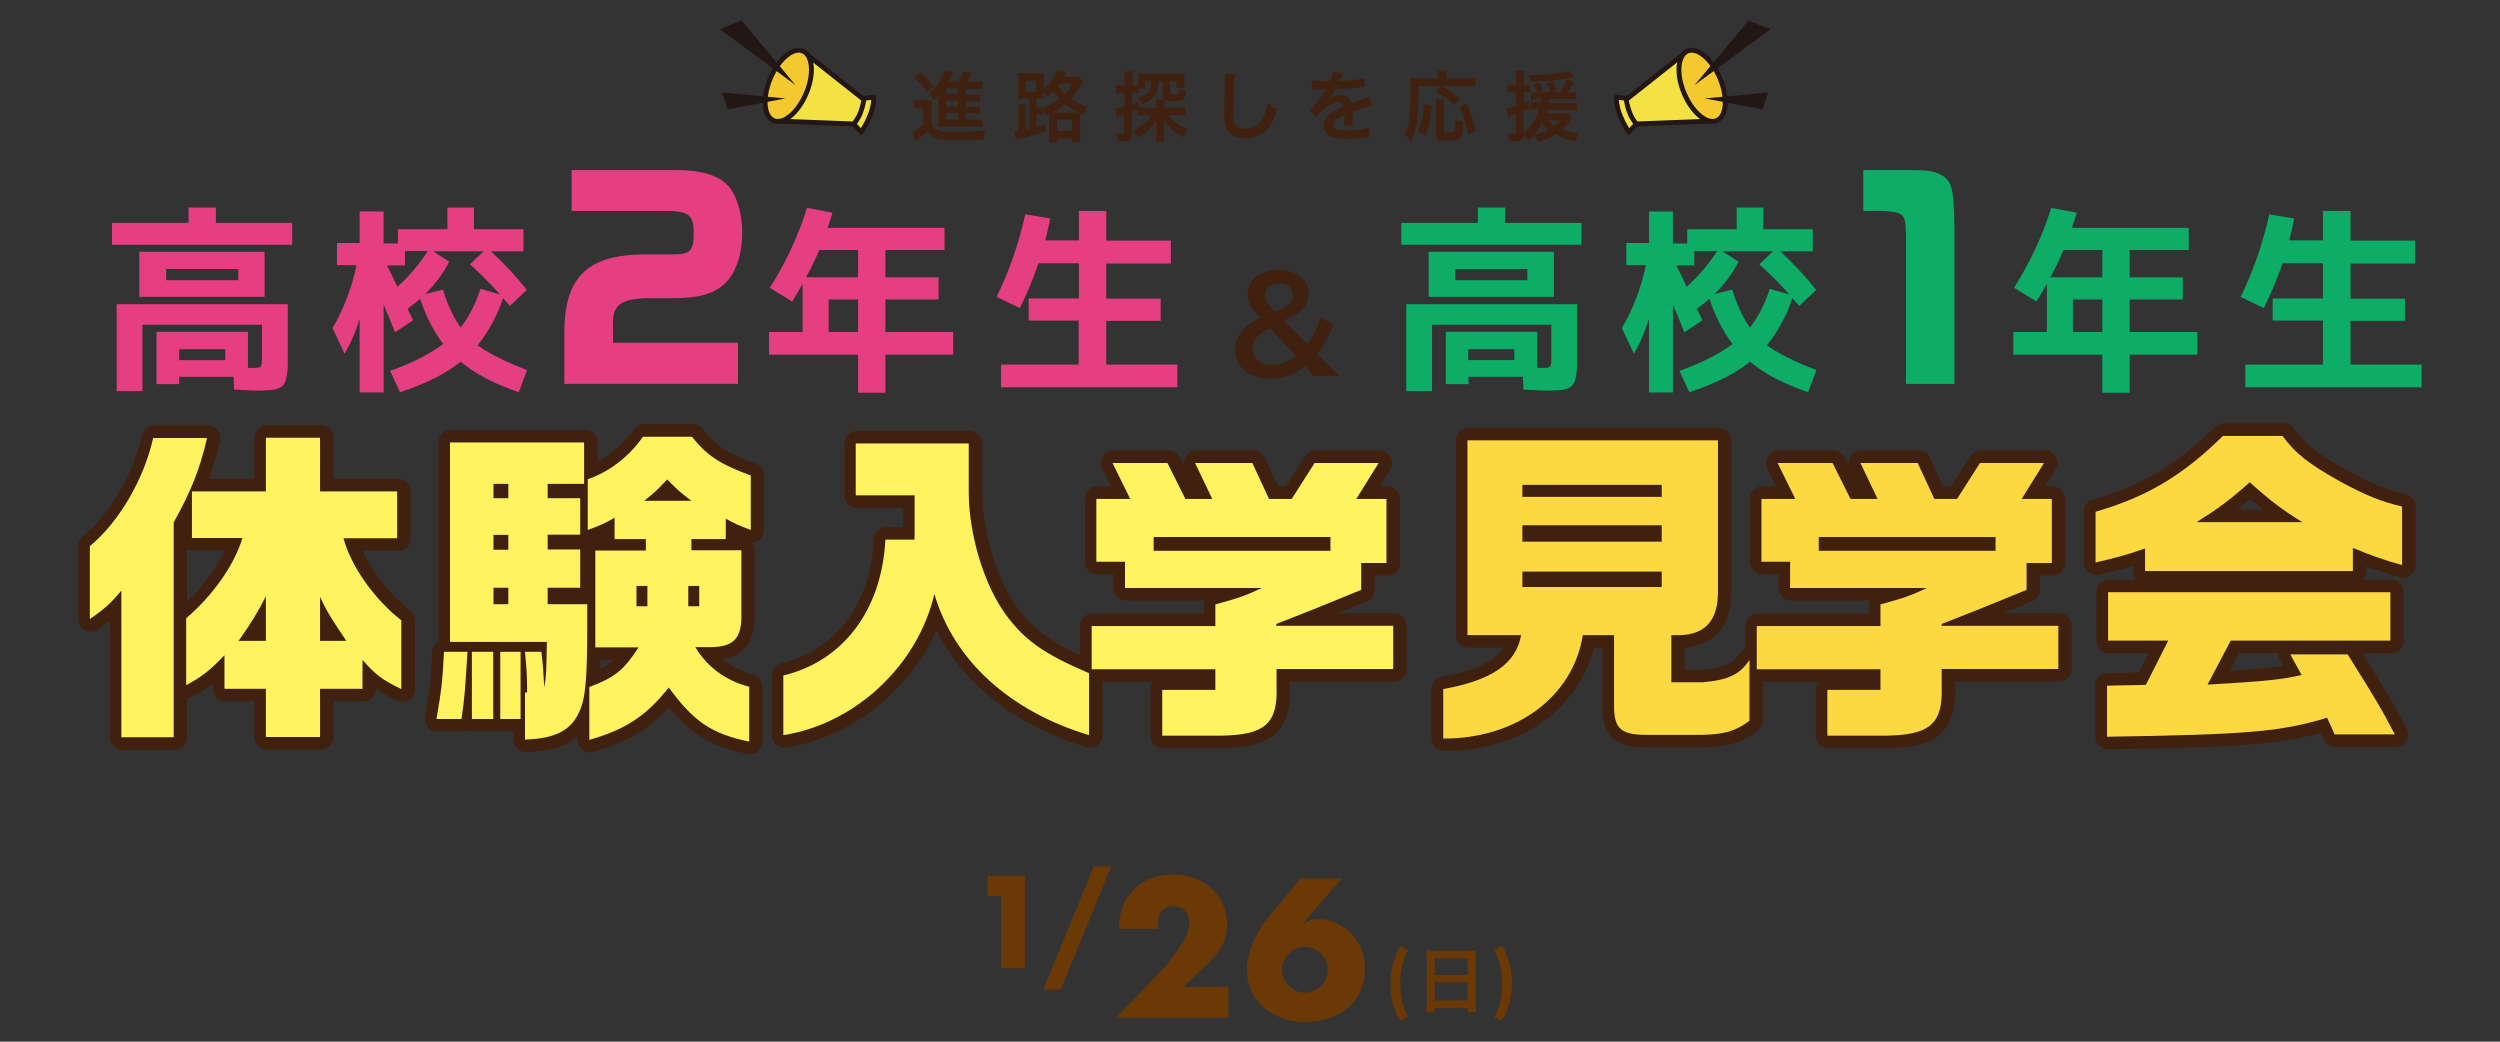 <?xml version="1.0" encoding="utf-8"?>
<!-- Generator: Adobe Illustrator 24.0.1, SVG Export Plug-In . SVG Version: 6.00 Build 0)  -->
<svg version="1.1" id="レイヤー_1" xmlns="http://www.w3.org/2000/svg" xmlns:xlink="http://www.w3.org/1999/xlink" x="0px"
	 y="0px" width="960px" height="400px" viewBox="0 0 960 400" style="enable-background:new 0 0 960 400;" xml:space="preserve">
<rect x="0" y="0" width="960" height="400" fill="#333333" stroke="none"/>
<style type="text/css">
	.st0{fill:#40210F;stroke:#40210F;stroke-width:9.626;stroke-linecap:round;stroke-linejoin:round;stroke-miterlimit:10;}
	.st1{fill:#FDD941;stroke:#40210F;stroke-width:9.626;stroke-linecap:round;stroke-linejoin:round;stroke-miterlimit:10;}
	.st2{fill:#FFF35F;}
	.st3{fill:#FDD941;}
	.st4{fill:#E63F81;}
	.st5{fill:#40210F;}
	.st6{fill:#0DAC67;}
	.st7{fill:#F4E144;stroke:#221714;stroke-width:1.869;stroke-linejoin:round;stroke-miterlimit:10;}
	.st8{fill:#F4E144;stroke:#221714;stroke-width:1.869;stroke-linecap:round;stroke-linejoin:round;stroke-miterlimit:10;}
	.st9{fill:#F4C930;stroke:#221714;stroke-width:1.869;stroke-miterlimit:10;}
	.st10{fill:#221714;}
	.st11{fill:#6A3906;}
</style>
<g>
	<path class="st0" d="M79.8,168.2c-2.7,11.8-6.1,20.4-12.8,32.4v82.5H47v-56.3c-4.2,5-6.8,7.3-12.1,10.9v-28
		c11.2-9.2,20.8-25.7,24.3-41.5H79.8z M74.1,206.7v-18h28.4v-20.6h20.8v20.6h29.6v18h-20.6c2.8,10.6,11.8,23.4,22.2,31.5v26.4
		c-7.2-3.4-10-5.6-14.9-11.2v11.1h-16.3v18.5h-20.8v-18.5H86.6v-12.9c-5.4,5.7-8.7,8.3-14.7,11.5v-25.7
		c10.2-8.7,18.4-20.3,21.6-30.8H74.1z M102.4,246.1V229c-3.3,6.4-5.6,10.2-10.5,17.1H102.4z M133.3,246.1
		c-5.2-7.7-7.2-10.7-10.1-16.9v16.9H133.3z"/>
	<path class="st0" d="M179.8,250.3c-0.9,14.9-1.1,17.8-2.3,25.8h-9.6c1.9-11,2.3-14.2,2.9-25.8H179.8z M224.7,169.8v16h-14v5.5h12.5
		v14h-12.5v5.7h12.5v14.7h-12.5v6.3h15.2v7.2c0,21.6-0.6,28.9-3.1,34.2c-3.2,7.2-9.3,10.2-20.8,10.6v-18.1h0.8c0-5.5,0-7-0.8-15.6
		h6.3c0.6,5.1,0.8,7.8,1.1,13.7c0.8-4.7,0.8-5.6,1-17.5h-37.2v-76.6H224.7z M189.8,250.3v25.8h-8.2v-25.8H189.8z M195.5,191.3v-5.5
		h-5.7v5.5H195.5z M195.5,211.1v-5.7h-5.7v5.7H195.5z M195.5,232v-6.3h-5.7v6.3H195.5z M200.3,250.3v25.8h-7.8v-25.8H200.3z
		 M266,167.7c5.7,7.2,10.7,10.5,22.6,14.9v20.9c-5.1-1.9-5.9-2.3-9.6-4.3v7.8h-13.2v4.3h19.2v24c0.3,9.8-2.9,13.2-12,13.2h-5.7
		c4.6,7.7,11.9,13,20.7,15.2v21.1c-14.6-3.1-21.3-7.7-30.9-20.8c-8.6,10.9-16.7,16.2-30.5,20.1v-20.3c9.7-3.6,13.3-6.5,18.9-15.2
		h-16.6v-37.2h19.4V207h-12v-8.2c-4,2.3-4.9,2.7-10.3,4.7V184c8.3-2.8,16-8.8,21.2-16.3H266z M248.9,232.8V225h-4.2v7.8H248.9z
		 M265.9,192.3c-4.1-3.1-4.9-3.7-9.3-8.2c-4.2,4.5-5,5.1-8.8,8.2H265.9z M268.8,232.8V225h-4.2v7.8H268.8z"/>
	<path class="st0" d="M351.6,207.1v-16.9H329v-19.9h43.4v18.9c0.1,16.5,6,35.6,14.3,46.9c7.2,9.8,14.7,15.1,31.9,22.4v23.8
		c-30.3-9.1-51.9-28.6-59.4-54.2c-6.4,27.5-30.5,49.9-58,54.2v-22.9c23.1-5.6,37.8-25.2,39.2-52.2H351.6z"/>
	<path class="st0" d="M467.1,240.3v-8.2c9.6-2.6,12.3-3.7,17.8-6.3h-52.5v-10.1h-11v-24.1h13l-6.8-13.8h21.1l6.9,13.8h10.3
		l-6.6-13.8h22l6.4,13.8h8.7l8.8-13.8h24.6l-8.6,13.8h11.6v24.6h-9.7v10.3c-17,7-19.3,7.9-32.6,13.1v0.7h44.8v16.6h-44.8v6.7
		c0.5,14.4-4.5,18.7-21.7,18.9h-22.2v-17.6h20.4v-7.9h-47.5v-16.6H467.1z M511.3,211.5v-5.3h-67.9v5.3H511.3z"/>
	<path class="st1" d="M563.9,243.9v-74.8H660v57.7c0.1,11.1-4.5,16.6-14.2,17.1h-3.7V262h12c10.1-0.9,14.4-3.1,18-8.6v23.4
		c-5.5,4-9.5,5.2-18.6,5.4h-19.9c-11,0.1-13.7-2.2-13.5-12.1v-26.2h-12c-3.8,23.8-25.7,39.8-53.6,39.7v-19
		c18.6-3.3,28-9.8,29.9-20.7H563.9z M638.5,190.8v-4.6h-53.5v4.6H638.5z M638.5,208v-6.3h-53.5v6.3H638.5z M638.5,225.4v-5.9h-53.5
		v5.9H638.5z"/>
	<path class="st1" d="M722.5,240.3v-8.2c9.6-2.6,12.3-3.7,17.8-6.3h-52.5v-10.1h-11v-24.1h13l-6.8-13.8h21.1l6.9,13.8h10.3
		l-6.6-13.8h22l6.4,13.8h8.7l8.8-13.8h24.6l-8.6,13.8h11.6v24.6h-9.7v10.3c-17,7-19.3,7.9-32.6,13.1v0.7h44.8v16.6H746v6.7
		c0.5,14.4-4.5,18.7-21.7,18.9h-22.2v-17.6h20.4v-7.9H675v-16.6H722.5z M766.7,211.5v-5.3h-67.9v5.3H766.7z"/>
	<path class="st1" d="M876.8,167.3c5.4,7.2,10,10.7,22.2,17.6c9.6,5.2,15.6,7.7,23.8,9.6V217c-7.7-2.2-11.6-3.6-18.9-6.6v8.9H824
		v-8.7c-7.4,2.6-10.5,3.4-19,5.4v-19.5c19.5-5.6,33.5-13.9,48.9-29.1H876.8z M809.2,263.3l15.1-0.3l8.6-17h-23.1v-18.6h108.4v18.6
		h-61.3l-8.9,16.9c23.1-1.4,27.5-1.8,36.1-3.7l-4.3-7.9h22c10.7,17,13.5,21.8,18.1,30.7h-23.1l-2.9-6.4c-17.6,5.4-31,6.5-84.5,7.3
		V263.3z M884.4,200.5c-7.5-4.6-11.9-7.9-20.2-15.3c-7.8,6.9-12.1,10.1-20.4,15.3H884.4z"/>
</g>
<g>
	<path class="st2" d="M79.5,168.2c-2.7,11.8-6.1,20.4-12.8,32.4v82.5H46.6v-56.3c-4.2,5-6.8,7.3-12.1,10.9v-28
		c11.2-9.2,20.8-25.7,24.3-41.5H79.5z M73.7,206.7v-18h28.4v-20.6h20.8v20.6h29.6v18h-20.6c2.8,10.6,11.8,23.4,22.2,31.5v26.4
		c-7.2-3.4-10-5.6-14.9-11.2v11.1h-16.3v18.5h-20.8v-18.5H86.2v-12.9c-5.4,5.7-8.7,8.3-14.7,11.5v-25.7
		c10.2-8.7,18.4-20.3,21.6-30.8H73.7z M102.1,246.1V229c-3.3,6.4-5.6,10.2-10.5,17.1H102.1z M133,246.1c-5.2-7.7-7.2-10.7-10.1-16.9
		v16.9H133z"/>
	<path class="st2" d="M179.5,250.3c-0.9,14.9-1.1,17.8-2.3,25.8h-9.6c1.9-11,2.3-14.2,2.9-25.8H179.5z M224.3,169.8v16h-14v5.5h12.5
		v14h-12.5v5.7h12.5v14.7h-12.5v6.3h15.2v7.2c0,21.6-0.6,28.9-3.1,34.2c-3.2,7.2-9.3,10.2-20.8,10.6v-18.1h0.8c0-5.5,0-7-0.8-15.6
		h6.3c0.6,5.1,0.8,7.8,1.1,13.7c0.8-4.7,0.8-5.6,1-17.5h-37.2v-76.6H224.3z M189.4,250.3v25.8h-8.2v-25.8H189.4z M195.2,191.3v-5.5
		h-5.7v5.5H195.2z M195.2,211.1v-5.7h-5.7v5.7H195.2z M195.2,232v-6.3h-5.7v6.3H195.2z M199.9,250.3v25.8h-7.8v-25.8H199.9z
		 M265.7,167.7c5.7,7.2,10.7,10.5,22.6,14.9v20.9c-5.1-1.9-5.9-2.3-9.6-4.3v7.8h-13.2v4.3h19.2v24c0.3,9.8-2.9,13.2-12,13.2h-5.7
		c4.6,7.7,11.9,13,20.7,15.2v21.1c-14.6-3.1-21.3-7.7-30.9-20.8c-8.6,10.9-16.7,16.2-30.5,20.1v-20.3c9.7-3.6,13.3-6.5,18.9-15.2
		h-16.6v-37.2h19.4V207h-12v-8.2c-4,2.3-4.9,2.7-10.3,4.7V184c8.3-2.8,16-8.8,21.2-16.3H265.7z M248.6,232.8V225h-4.2v7.8H248.6z
		 M265.5,192.3c-4.1-3.1-4.9-3.7-9.3-8.2c-4.2,4.5-5,5.1-8.8,8.2H265.5z M268.5,232.8V225h-4.2v7.8H268.5z"/>
	<path class="st2" d="M351.2,207.1v-16.9h-22.6v-19.9h43.4v18.9c0.1,16.5,6,35.6,14.3,46.9c7.2,9.8,14.7,15.1,31.9,22.4v23.8
		c-30.3-9.1-51.9-28.6-59.4-54.2c-6.4,27.5-30.5,49.9-58,54.2v-22.9c23.1-5.6,37.8-25.2,39.2-52.2H351.2z"/>
	<path class="st2" d="M466.7,240.3v-8.2c9.6-2.6,12.3-3.7,17.8-6.3H432v-10.1h-11v-24.1h13l-6.8-13.8h21.1l6.9,13.8h10.3l-6.6-13.8
		h22l6.4,13.8h8.7l8.8-13.8h24.6l-8.6,13.8h11.6v24.6h-9.7v10.3c-17,7-19.3,7.9-32.6,13.1v0.7H535v16.6h-44.8v6.7
		c0.5,14.4-4.5,18.7-21.7,18.9h-22.2v-17.6h20.4v-7.9h-47.5v-16.6H466.7z M510.9,211.5v-5.3h-67.9v5.3H510.9z"/>
	<path class="st3" d="M563.5,243.9v-74.8h96.2v57.7c0.1,11.1-4.5,16.6-14.2,17.1h-3.7V262h12c10.1-0.9,14.4-3.1,18-8.6v23.4
		c-5.5,4-9.5,5.2-18.6,5.4h-19.9c-11,0.1-13.7-2.2-13.5-12.1v-26.2h-12c-3.8,23.8-25.7,39.8-53.6,39.7v-19
		c18.6-3.3,28-9.8,29.9-20.7H563.5z M638.1,190.8v-4.6h-53.5v4.6H638.1z M638.1,208v-6.3h-53.5v6.3H638.1z M638.1,225.4v-5.9h-53.5
		v5.9H638.1z"/>
	<path class="st3" d="M722.1,240.3v-8.2c9.6-2.6,12.3-3.7,17.8-6.3h-52.5v-10.1h-11v-24.1h13l-6.8-13.8h21.1l6.9,13.8H721l-6.6-13.8
		h22l6.4,13.8h8.7l8.8-13.8h24.6l-8.6,13.8h11.6v24.6h-9.7v10.3c-17,7-19.3,7.9-32.6,13.1v0.7h44.8v16.6h-44.8v6.7
		c0.5,14.4-4.5,18.7-21.7,18.9h-22.2v-17.6h20.4v-7.9h-47.5v-16.6H722.1z M766.3,211.5v-5.3h-67.9v5.3H766.3z"/>
	<path class="st3" d="M876.4,167.3c5.4,7.2,10,10.7,22.2,17.6c9.6,5.2,15.6,7.7,23.8,9.6V217c-7.7-2.2-11.6-3.6-18.9-6.6v8.9h-79.8
		v-8.7c-7.4,2.6-10.5,3.4-19,5.4v-19.5c19.5-5.6,33.5-13.9,48.9-29.1H876.4z M808.9,263.3l15.1-0.3l8.6-17h-23.1v-18.6h108.4v18.6
		h-61.3l-8.9,16.9c23.1-1.4,27.5-1.8,36.1-3.7l-4.3-7.9h22c10.7,17,13.5,21.8,18.1,30.7h-23.1l-2.9-6.4c-17.6,5.4-31,6.5-84.5,7.3
		V263.3z M884.1,200.5c-7.5-4.6-11.9-7.9-20.2-15.3c-7.8,6.9-12.1,10.1-20.4,15.3H884.1z"/>
</g>
<g>
	<path class="st4" d="M82.8,85.6h29.4V94H43v-8.4h29.4v-5.9h10.5V85.6z M44.8,116.8h65.7v20.6c0,2.5,0,4.1-0.1,4.9
		c-0.1,1-0.3,2.2-0.6,3.4c-0.3,1-0.7,1.8-1.1,2.3c-0.4,0.5-1.1,0.9-2,1.2c-1,0.4-2,0.6-2.9,0.6c-1.4,0.1-2.9,0.2-4.4,0.2
		c-1.3,0-4.4-0.1-9.5-0.4l-0.2-4.9H68.8v2.8h-8.7v-20.1h35.1v13.8c0.6,0.1,1.3,0.1,2.1,0.1c1.6,0,2.5-0.2,2.8-0.5
		c0.3-0.3,0.5-1.3,0.5-2.9v-13.2H54.7v25.5h-9.9L44.8,116.8L44.8,116.8z M63.8,114H53.5V96.7h48.1V114C101.7,114,63.8,114,63.8,114z
		 M63.8,107.6h27.7v-4.3H63.8V107.6z M68.8,138.3h17.7v-4.2H68.8V138.3z"/>
	<path class="st4" d="M202.4,142.1l-3.2,8.5c-9.4-3.2-16.8-7.1-22.3-11.7c-5.7,4.6-13.5,8.5-23.3,11.7l-3.8-8.2
		c6.8-2.4,12.5-5.1,17.2-8.1c1-0.6,2.1-1.4,3.2-2.2c-3.6-4.7-6.6-10.5-8.9-17.4c-0.9,0.9-2.5,2.2-4.8,3.9c0.3,0.5,0.6,1.3,1.1,2.2
		c0.5,1,0.8,1.7,1,2.2l-6.9,4.6c-1.3-3.2-2.7-6.8-4.4-10.7v33.8h-9.2v-28.3c-1.6,5.3-3.6,9.8-5.8,13.4l-4.6-9.8
		c4.4-7.6,7.5-15.7,9.2-24.2h-7.5v-8.5h8.7V81.2h9.2v12.3h5.5V88h19v-8.3h10.2V88h19v8.5h-12.5c5.2,4.8,9.8,9.7,13.8,14.8l-6.5,6.2
		c-0.3-0.4-0.7-0.9-1.3-1.5c-0.6-0.7-1.1-1.2-1.3-1.5c-2.4,7-5.7,13-9.8,18.1c0.4,0.3,1.3,0.9,2.8,1.9
		C190.4,137,195.8,139.6,202.4,142.1z M164.3,96.4h-8.8v5.5h-6.9c0.5,0.9,1.8,3.6,4,8.2C157,106.2,160.9,101.6,164.3,96.4z
		 M177,125.6l0.7-0.9c2.7-3.7,5-8.3,6.8-13.8l7.5,2.2c-3.4-3.9-7.3-7.8-11.5-11.6l5.2-5h-19.4l6.2,4c-2.3,4.5-5.4,8.6-9.2,12.4
		l6.8-1.7c1.7,5.7,3.9,10.4,6.4,14c0,0.1,0.1,0.1,0.1,0.2c0,0.1,0.1,0.1,0.1,0.2C176.9,125.5,177,125.6,177,125.6z"/>
	<path class="st4" d="M219.5,65.3h39.8c10.3,0,17.1,2.1,20.7,6.5c3.1,3.7,5,10.5,5,17.6c0,8.5-2.5,15.7-6.9,19.7
		c-4.1,3.8-10,5.4-19.7,5.4h-10.7c-9.8,0.5-12.6,2.9-12.3,10.6v6.5h48v15.8h-66.7v-18.3c-0.3-22.5,8.5-31.4,31.2-31.4h10.2
		c7,0,8.3-1.3,8.3-8.3c0-6.9-1.9-8.4-11.1-8.4h-35.8V65.3z"/>
	<path class="st4" d="M309.9,79.8l9.8,1.9c-0.7,2.3-1.4,4.3-1.9,5.8h44.9V96h-22.7v10.5h20.4v8.5h-20.4v12.5h26v8.7h-26v14.6h-10.5
		v-14.6h-34.2v-8.7h12.9V109c-0.8,1.5-2.2,3.8-4,6.8l-8.6-5.3C301.8,100.8,306.5,90.6,309.9,79.8z M314.6,96
		c-1.4,3.4-3.1,6.9-5.1,10.5h20V96H314.6z M329.5,115h-11.3v12.5h11.3V115z"/>
	<path class="st4" d="M414.3,81h10.5v11.4h24.8v8.8h-24.8v13.5h20.9v8.5h-20.9V140h27.3v8.7h-67.7V140h29.8v-16.9H395v-8.5h19.3
		v-13.5h-15.5c-2.1,6-4.4,11.7-7.2,17.2l-8.9-4.3c4.8-9.8,8.5-20.4,11-31.7l9.6,1.6c-0.4,1.9-1,4.7-1.9,8.4h12.9V81z"/>
	<path class="st5" d="M504.6,144.6c-1-1.4-1.9-2.4-2.6-3.2l-0.8-0.9c-2.6,2-3.9,2.8-6,3.6c-2.3,0.9-4.7,1.3-7.4,1.3
		c-4.5,0-8.1-1.2-10.4-3.5c-1.9-1.9-3-4.7-3-7.8c0-3.1,1-5.6,3.3-7.9c1.6-1.7,3-2.6,6.3-4.2l-1.5-1.6c-2.4-2.6-3.4-4.8-3.4-7.4
		c0-5.7,4.6-9.3,11.8-9.3c7,0,11.6,3.5,11.6,8.9c0,3.2-1.3,5.7-4.1,7.6c-1.1,0.8-2.3,1.4-5.4,2.9l9,9c2.6-3.4,3.7-5.7,4.9-10.1
		l5.2,2.5c-2.4,5.9-3.6,8-6.4,11.3l3.7,3.7c1.6,1.6,2.8,2.8,5.1,4.9H504.6z M487.7,126.1c-2.5,1.3-3.5,1.9-4.6,2.9
		c-1.4,1.3-2.1,2.9-2.1,4.7c0,3.9,2.9,6.4,7.4,6.4c3.5,0,6.3-1.1,9.2-3.5L487.7,126.1z M489.6,119.6c3.3-1.4,3.9-1.7,4.7-2.3
		c1.5-1.1,2.2-2.3,2.2-4c0-2.7-2.1-4.4-5.3-4.4c-3.3,0-5.4,1.7-5.4,4.5c0,1.7,0.5,2.8,2.1,4.4L489.6,119.6z"/>
	<path class="st6" d="M577.9,85.6h29.4V94h-69.2v-8.4h29.4v-5.9h10.5V85.6z M539.9,116.8h65.7v20.6c0,2.5,0,4.1-0.1,4.9
		c-0.1,1-0.3,2.2-0.6,3.4c-0.3,1-0.7,1.8-1.1,2.3c-0.4,0.5-1.1,0.9-2,1.2c-1,0.4-2,0.6-2.9,0.6c-1.4,0.1-2.9,0.2-4.4,0.2
		c-1.3,0-4.4-0.1-9.5-0.4l-0.2-4.9h-20.9v2.8h-8.7v-20.1h35.1v13.8c0.6,0.1,1.3,0.1,2.1,0.1c1.6,0,2.5-0.2,2.8-0.5
		c0.3-0.3,0.5-1.3,0.5-2.9v-13.2h-45.8v25.5h-9.9V116.8z M558.8,114h-10.2V96.7h48.1V114C596.8,114,558.8,114,558.8,114z
		 M558.8,107.6h27.7v-4.3h-27.7V107.6z M563.8,138.3h17.7v-4.2h-17.7V138.3z"/>
	<path class="st6" d="M697.5,142.1l-3.2,8.5c-9.4-3.2-16.8-7.1-22.3-11.7c-5.7,4.6-13.5,8.5-23.3,11.7l-3.8-8.2
		c6.8-2.4,12.5-5.1,17.2-8.1c1-0.6,2.1-1.4,3.2-2.2c-3.6-4.7-6.6-10.5-8.9-17.4c-0.9,0.9-2.5,2.2-4.8,3.9c0.3,0.5,0.6,1.3,1.1,2.2
		c0.5,1,0.8,1.7,1,2.2l-6.9,4.6c-1.3-3.2-2.7-6.8-4.4-10.7v33.8h-9.2v-28.3c-1.6,5.3-3.6,9.8-5.8,13.4l-4.6-9.8
		c4.4-7.6,7.5-15.7,9.2-24.2h-7.5v-8.5h8.7V81.2h9.2v12.3h5.5V88h19v-8.3h10.2V88h19v8.5h-12.5c5.2,4.8,9.8,9.7,13.8,14.8l-6.5,6.2
		c-0.3-0.4-0.7-0.9-1.3-1.5c-0.6-0.7-1.1-1.2-1.3-1.5c-2.4,7-5.7,13-9.8,18.1c0.4,0.3,1.3,0.9,2.8,1.9
		C685.5,137,690.8,139.6,697.5,142.1z M659.4,96.4h-8.8v5.5h-6.9c0.5,0.9,1.8,3.6,4,8.2C652.1,106.2,656,101.6,659.4,96.4z
		 M672.1,125.6l0.7-0.9c2.7-3.7,5-8.3,6.8-13.8l7.5,2.2c-3.4-3.9-7.3-7.8-11.5-11.6l5.2-5h-19.4l6.2,4c-2.3,4.5-5.4,8.6-9.2,12.4
		l6.8-1.7c1.7,5.7,3.9,10.4,6.4,14c0,0.1,0.1,0.1,0.1,0.2c0,0.1,0.1,0.1,0.1,0.2C672,125.5,672.1,125.6,672.1,125.6z"/>
	<path class="st6" d="M730.4,65.3c8.6,0,10.6,0.2,13,1c6,2.3,6.8,4.7,7.1,20v61.1h-18.6V90.7c-0.1-8.8-0.6-9.3-9.7-9.7h-6.7V65.3
		H730.4z"/>
	<path class="st6" d="M787.7,79.8l9.8,1.9c-0.7,2.3-1.4,4.3-1.9,5.8h44.9V96h-22.7v10.5h20.4v8.5h-20.4v12.5h26v8.7h-26v14.6h-10.5
		v-14.6h-34.2v-8.7H786V109c-0.8,1.5-2.2,3.8-4,6.8l-8.6-5.3C779.5,100.8,784.3,90.6,787.7,79.8z M792.4,96
		c-1.4,3.4-3.1,6.9-5.1,10.5h20V96H792.4z M807.3,115H796v12.5h11.3V115z"/>
	<path class="st6" d="M892.1,81h10.5v11.4h24.8v8.8h-24.8v13.5h20.9v8.5h-20.9V140h27.3v8.7h-67.7V140h29.8v-16.9h-19.3v-8.5h19.3
		v-13.5h-15.5c-2.1,6-4.4,11.7-7.2,17.2l-8.9-4.3c4.8-9.8,8.5-20.4,11-31.7l9.6,1.6c-0.4,1.9-1,4.7-1.9,8.4h12.9V81z"/>
</g>
<g>
	<g>
		<g>
			<path class="st5" d="M350.9,38.4c0.8,0.1,1.2,0.1,2.4,0.1h2.2c0.9,0,1.5,0,2.2-0.1c-0.1,0.9-0.1,1.6-0.1,3.2v6.1
				c0.6,1.2,1.1,1.7,2.1,2.1c1.3,0.6,3.1,0.9,6.5,0.9c5.5,0,9.2-0.2,12.2-0.6c-0.5,1.5-0.6,2-0.9,3.5c-2.6,0.1-6.4,0.2-9.9,0.2
				c-4.4,0-6.4-0.2-7.9-0.6c-1.5-0.5-2.6-1.3-3.6-2.7c-1.3,1.2-1.9,1.7-3.4,2.9c-0.3,0.2-0.7,0.5-1,0.8l-1.4-3.4
				c1.1-0.5,2.4-1.4,4.2-2.9v-6.3h-1.6c-0.8,0-1.3,0-2,0.1V38.4z M353.4,27.7c2.1,1.8,3.7,3.5,5.1,5.3l-2.4,2.4
				c-1.8-2.4-2.8-3.5-5-5.5L353.4,27.7z M370.8,45.9h3.5c1.4,0,2.2,0,3-0.1v3c-0.8-0.1-1.7-0.1-2.9-0.1h-11.5c-1.3,0-1.9,0-2.7,0.1
				c0.1-0.9,0.1-1.5,0.1-3v-7.5c0-0.6,0-1,0.1-1.7c-0.6,0.9-1,1.4-1.8,2.1c-0.7-1.3-1.1-1.8-1.9-2.6c2.9-2.7,4.3-4.6,5.6-7.6
				c0.2-0.5,0.4-0.9,0.4-1.3l3.4,0.6c-0.5,0.9-0.5,0.9-0.9,1.9c0,0.1-0.3,0.6-0.9,1.6h3.7c0.9-1.5,1.4-2.5,1.9-3.9l3.2,0.6
				c-0.2,0.4-0.3,0.5-0.7,1.3c-0.4,0.7-0.7,1.3-1.2,2.1h3.1c1.3,0,2.1,0,2.9-0.1v3c-0.7-0.1-1.4-0.1-2.5-0.1h-3.8v2.2h2.4
				c1.7,0,2.2,0,3-0.1v2.7c-0.8-0.1-1.4-0.1-3-0.1h-2.4v2.2h2.4c1.7,0,2.2,0,3-0.1v2.7c-0.8-0.1-1.4-0.1-3-0.1h-2.4V45.9z
				 M367.8,33.9h-4.5v2.2h4.5V33.9z M367.8,38.7h-4.5v2.2h4.5V38.7z M363.4,43.4v2.5h4.5v-2.5H363.4z"/>
			<path class="st5" d="M395.1,37.9h-1.6c-1.1,0-1.8,0-2.6,0.1c0.1-0.9,0.1-1.7,0.1-2.9V31c0-1.2,0-2.1-0.1-3
				c0.9,0.1,1.7,0.1,2.9,0.1h4.2c1.3,0,2.1,0,2.9-0.1c-0.1,0.9-0.1,1.6-0.1,3v3.1c2.6-2.1,4.7-5,5.2-7.2l3.3,0.7l-1,1.9h3.4
				c1.3,0,1.9,0,2.6-0.1l1.6,1.9c-2.4,3.9-3.1,5-4.6,6.6c2,1.4,3.3,2,6.2,3c-0.6,1.1-1,1.9-1.3,3.2l-1.3-0.6
				c-0.1,0.5-0.1,0.9-0.1,1.7v6.2c0,1.4,0,2.3,0.1,3.2h-3.2v-1.4h-5.8v1.4h-3.2c0.1-0.8,0.1-1.6,0.1-2.9v-6.5c0-0.7,0-0.9,0-1.4
				l-1,0.4c-0.4-1.2-0.6-1.5-1.1-2.3v2.2c-0.6-0.1-1.2-0.1-2.1-0.1H398v4.6c1.2-0.3,1.7-0.5,3.4-1v2.9c-3,1-6,1.8-10,2.7
				c-0.6,0.1-0.9,0.2-1.3,0.4l-0.7-3.3c0.6-0.1,1-0.1,1.7-0.2V43c0-1.5,0-2.2-0.2-3h3.1c-0.1,0.8-0.1,1.3-0.1,2.9v6.8
				c0.4-0.1,0.4-0.1,1.3-0.3V37.9z M394,35.2h3.9V31H394V35.2z M400.7,41.3c2.3-0.9,4.2-1.9,6.1-3.4c-1-1.1-1.5-1.7-2.4-2.9
				c-0.9,0.9-1.3,1.3-2.4,2.1c-0.3-0.6-0.5-0.9-1.3-1.8c0,1.5,0,2.1,0.1,2.7c-0.6-0.1-0.6-0.1-2.4-0.1H398v3.4h0.6
				c1.1,0,1.6,0,2.1-0.1V41.3z M412.6,43.2c0.8,0,1.1,0,1.6,0c-2-1-3.7-2-5.2-3.2c-1.6,1.3-3.1,2.3-4.9,3.2c0.4,0,0.5,0,0.9,0H412.6
				z M405.9,50.3h5.8V46h-5.8V50.3z M406.8,32.2c-0.2,0.3-0.3,0.4-0.5,0.7c0.8,1.3,1.5,2.1,2.6,3.2c1.3-1.3,1.9-2,2.9-3.9
				C411.9,32.2,406.8,32.2,406.8,32.2z"/>
			<path class="st5" d="M436.8,42.1c-1.1,0.4-1.1,0.4-2.1,0.8v8.5c0,1.5-0.4,2.2-1.4,2.5c-0.6,0.2-1.6,0.4-2.6,0.4
				c-0.4,0-0.7,0-1.5-0.1c-0.1-1.3-0.3-1.9-0.7-3.1c0.9,0.1,1.5,0.2,2.2,0.2c0.8,0,0.9-0.2,0.9-0.9v-6.4c-0.9,0.3-0.9,0.3-1.6,0.6
				c-0.4,0.1-0.8,0.3-1.2,0.5l-0.6-3.3c0.9-0.1,1.5-0.3,3.5-0.9v-5.3h-1.1c-0.8,0-1.4,0-2.1,0.1v-3.1c0.7,0.1,1.3,0.2,2.2,0.2h1.1
				v-2.4c0-1.4,0-2.1-0.2-3h3.5c-0.1,0.9-0.2,1.6-0.2,3v2.4h0.9c0.6,0,0.9,0,1.3-0.1v-2.4c0-0.8,0-1.4-0.1-2
				c0.7,0.1,1.5,0.1,2.8,0.1H452c1.4,0,2.1,0,2.9-0.1c-0.1,0.6-0.1,1-0.1,2v1.5c0,0.9,0,1.4,0.1,2h-3.1v-2.6h-2.5v4.4
				c0,0.5,0.2,0.6,1.5,0.6c1.9,0,2-0.1,2.1-2c1,0.4,1.4,0.5,2.5,0.6c-0.3,3.6-0.9,4.1-5,4.1c-1.8,0-2.5-0.1-3.2-0.4
				c-0.1,0.4-0.1,0.9-0.1,1.6v1.2h5.1c1.2,0,2.1-0.1,3-0.2v3.2c-1-0.1-1.9-0.1-2.9-0.1h-3.6c0.8,1.1,2,2.3,3.3,3.2
				c1.2,0.9,2.4,1.6,4,2.3c-0.6,0.9-0.9,1.6-1.6,3.1c-3.1-1.7-5.3-3.6-7.4-6.6c0,0.4,0,0.7,0,0.9c0,0.7,0,0.9,0,1.6V52
				c0,1,0.1,1.6,0.2,2.4h-3.4c0.1-0.9,0.2-1.6,0.2-2.5v-3.3c0-0.6,0-1.8,0.1-2.3c-1.8,2.8-3.9,4.7-7.1,6.6c-0.7-1.3-1.1-1.8-1.9-2.7
				c3-1.4,5.6-3.5,7.2-5.9h-2.5c-1.3,0-2.1,0-3,0.1V42.1z M437.4,41.3c0.7,0.1,1.5,0.1,2.6,0.1h4v-0.8c0-1-0.1-1.6-0.2-2.3h3.1
				c-0.3-0.3-0.4-0.7-0.4-1.4v-5.7h-1.6c-0.1,1.7-0.1,2.1-0.4,3c-0.7,2.6-2.5,4.4-5.7,5.9c-0.6-1-1-1.6-1.9-2.4
				c1.9-0.6,3.3-1.4,4.1-2.6c0.7-1,1-2.1,1.1-3.9h-2.3v2.9h-2.5v1.6c-0.5-0.1-1-0.1-1.6-0.1h-1V40c1-0.4,1.3-0.5,2.5-1L437.4,41.3z"
				/>
			<path class="st5" d="M474.3,28.5c-0.2,0.9-0.2,1.7-0.4,4c-0.1,2.7-0.3,8.7-0.3,10.8c0,2.8,0.2,3.9,0.8,4.7c0.7,1,2.1,1.5,3.9,1.5
				c3.2,0,5.7-1.8,7.1-5c0.6-1.5,1-2.9,1.4-4.9c1.6,1.3,2.1,1.6,3.6,2.3c-1.2,4-2.1,5.9-3.5,7.5c-2.2,2.5-5.1,3.7-8.8,3.7
				c-2,0-3.9-0.5-5.1-1.3c-2-1.4-2.9-3.6-2.9-7.6c0-1.5,0.1-4.5,0.2-11.9c0-0.9,0-1.5,0-1.9c0-0.8,0-1.2-0.1-2L474.3,28.5z"/>
			<path class="st5" d="M503.8,30.8c1.2,0.3,3.1,0.4,6.8,0.4c0.8-1.8,1.1-2.6,1.2-3.6l3.9,0.4c-0.2,0.3-0.2,0.3-1.2,2.6
				c-0.1,0.3-0.2,0.4-0.3,0.5c0.2,0,0.2,0,1.9-0.1c3.4-0.2,6.1-0.5,7.7-1l0.2,3.4c-0.8,0.1-0.8,0.1-2.3,0.2
				c-2.1,0.3-5.9,0.5-8.9,0.6c-0.9,1.7-1.7,2.9-2.7,3.9l0,0.1c0.2-0.1,0.2-0.1,0.6-0.4c1.1-0.8,2.6-1.3,4.1-1.3
				c2.3,0,3.7,1.1,4.2,3.1c2.3-0.8,3.8-1.4,4.5-1.6c1.6-0.6,1.7-0.6,2.2-0.9l1.4,3.4c-0.8,0.1-1.7,0.4-3.3,0.8
				c-0.4,0.1-1.9,0.6-4.4,1.5v0.3c0,0.8,0,0.8,0,1.2c0,0.3,0,0.8,0,1.2c0,0.5,0,0.8,0,1c0,0.6,0,1.1,0.1,1.6l-3.4,0.1
				c0.1-0.5,0.2-2,0.2-3.4c0-0.4,0-0.4,0-0.7c-1.4,0.7-2.2,1.1-2.8,1.5c-1,0.8-1.5,1.6-1.5,2.4c0,1.5,1.4,2.1,5,2.1
				c3.5,0,6.6-0.4,8.6-1.2l0.3,3.8c-0.5,0-0.6,0-1.4,0.1c-2.1,0.3-4.9,0.5-7.5,0.5c-3.1,0-5.1-0.4-6.6-1.2c-1.4-0.8-2.1-2.2-2.1-3.8
				c0-1.2,0.4-2.1,1.3-3.3c1.3-1.6,3-2.8,6.3-4.1c-0.1-1.1-0.7-1.6-1.8-1.6c-1.7,0-3.8,1-6,3c-1.2,1-1.9,1.8-2.6,2.7l-2.7-2.6
				c0.8-0.6,1.6-1.4,2.6-2.6c1.1-1.4,2.9-3.9,3.5-5c0.1-0.2,0.1-0.2,0.2-0.4c-0.1,0-0.5,0-0.5,0c-0.5,0-3.1-0.1-3.7-0.1
				c-0.6,0-0.6,0-0.8,0c-0.1,0-0.3,0-0.5,0L503.8,30.8z"/>
			<path class="st5" d="M544.7,33c0,12.8-0.6,16.5-3,21.1c-0.9-1.2-1.5-1.7-2.6-2.5c1.1-1.9,1.5-3.1,1.9-5.1
				c0.4-2.2,0.6-6.5,0.6-12.4c0-2.1,0-3.1-0.1-4.1c1,0.1,1.8,0.1,3.1,0.1h7.5v-1.3c0-0.6,0-1.1-0.1-1.7h3.6
				c-0.1,0.5-0.1,0.9-0.1,1.7v1.3h7.6c1.6,0,2.6-0.1,3.5-0.2v3.3c-1-0.1-1.9-0.1-3.4-0.1h-9.7c3.9,2.2,4.5,2.6,7.4,4.9l-2.3,2.5
				c-2.2-2.2-3.9-3.4-7.5-5.4l2.3-2C553.1,33,544.7,33,544.7,33z M544.5,50.3c0.9-2,1.2-2.9,1.6-4.8c0.4-1.8,0.5-3.1,0.6-5.7
				l3.1,0.8c-0.5,5.4-0.9,7.7-2.3,11.6L544.5,50.3z M554.6,38.1c-0.1,0.7-0.1,1.5-0.1,2.8v9.2c0,0.8,0.2,0.9,2,0.9
				c2.3,0,2.4-0.1,2.4-5.4c1.2,0.5,2.1,0.9,3.1,1c-0.2,4-0.5,5.5-1.1,6.3c-0.6,0.8-1.9,1.1-4.4,1.1c-4.1,0-5.1-0.4-5.1-2.2V40.8
				c0-1.3,0-2-0.2-2.7H554.6z M563.7,51.7c-0.8-4.5-1.6-6.9-3.4-10.6l2.8-1.4c1.9,4.3,2.7,6.5,3.7,10.5L563.7,51.7z"/>
			<path class="st5" d="M590.5,38.1c-1,0-1.8,0-2.6,0.1v-2.8c0.6,0.1,1.3,0.1,2.2,0.1h0.1c-0.4-1.1-0.8-2-1.6-3.1l2.5-0.8
				c0.7,1.1,1.1,2,1.5,3.1l-1.7,0.7h4.3c-0.3-1.3-0.8-2.3-1.5-3.5l2.6-0.8c0.7,1.2,1,2,1.5,3.5l-2.1,0.8h3.4c1.2-2,1.7-3.1,2.3-4.9
				l3,0.8c-1.1,2.1-1.6,3-2.3,4.1h0.7c1.1,0,1.6,0,2.3-0.1v2.8c-0.9-0.1-1.7-0.1-2.8-0.1h-7.5c-0.1,0.7-0.1,1-0.2,1.6h7.6
				c1.6,0,2.6,0,3.4-0.2v3c-0.8-0.1-2.1-0.2-3.4-0.2h-8.1c-0.1,0.6-0.2,0.8-0.4,1.3h6c1.3,0,2,0,2.5-0.1l1.6,1.9
				c-0.3,0.3-0.3,0.3-1,1.3c-0.7,1-1.7,2.1-2.9,3.1c1.9,0.8,3.6,1.2,6.3,1.5c-0.6,1.1-0.9,1.9-1.3,3.2c-3.6-0.9-5.3-1.5-7.4-2.9
				c-2.1,1.3-4.2,2.2-6.9,2.9c-0.4-0.9-0.8-1.6-1.4-2.5c-0.8,0.9-1.2,1.3-2.3,2.2c-0.6-1.1-0.9-1.4-1.6-2.1c-0.2,1.7-1,2.2-3.9,2.2
				c-0.4,0-0.8,0-1.8-0.1c-0.1-1.2-0.3-1.9-0.7-3c1.1,0.1,1.8,0.2,2.5,0.2c0.6,0,0.7-0.1,0.7-0.8v-6.7c-0.8,0.3-0.9,0.3-1.6,0.5
				c-0.6,0.2-0.6,0.2-1.4,0.5l-0.6-3.3c0.9-0.1,1.8-0.3,3.6-0.9v-5.1h-1.3c-0.7,0-1.2,0-2,0.1v-3.1c0.7,0.1,1.2,0.1,2,0.1h1.3v-2.4
				c0-1.5,0-2.2-0.2-3h3.4c-0.1,0.8-0.1,1.5-0.1,3v2.4h0.8c0.6,0,1,0,1.5-0.1v3c-0.6-0.1-0.9-0.1-1.5-0.1h-0.8v4.1
				c0.6-0.2,1-0.4,1.9-0.8l0,2.9c-0.9,0.4-1.1,0.5-2,0.8v8.6c2.8-2.1,4.8-5.2,5.9-9.1h-0.5c-1.2,0-2,0-2.8,0.1v-2.9
				c0.8,0.1,1.6,0.1,2.8,0.1h1c0.1-0.8,0.1-1,0.2-1.6H590.5z M604.7,29.7c-0.3,0-0.3,0-0.8,0.1c-4.5,0.9-10.5,1.5-16.1,1.6
				c-0.2-1-0.4-1.5-0.9-2.5c0.4,0,0.7,0,1,0c5.6,0,12.5-0.9,14.7-1.8L604.7,29.7z M589.2,51.6c1.9-0.4,3.8-0.9,5.4-1.8
				c-1.2-1-2-1.7-2.6-2.5C591.1,49,590.3,50.2,589.2,51.6z M594.3,46.2c0.8,0.7,1.5,1.4,2.6,2.1c1-0.8,1.5-1.3,2.2-2.1H594.3z"/>
		</g>
	</g>
	<g>
		<g>
			<path class="st7" d="M628.4,47.6l-2.9,3.1c0,0-5-6.9-4.8-13.4l4.2,0.5"/>
			<path class="st8" d="M657,46.5l-28.6,1.1c0,0-1.5-1.5-2.6-4.3c-1.1-2.8-1.3-5.1-1.3-5.1L648,19.6L657,46.5z"/>
			<path class="st9" d="M660.5,30.1c-3.1-7.4-8.7-12.1-12.5-10.5c-3.8,1.6-4.4,8.9-1.3,16.2c3.1,7.4,8.7,12.1,12.5,10.5
				C663,44.8,663.6,37.5,660.5,30.1z"/>
		</g>
		<polygon class="st10" points="650.7,32.7 671.4,7.9 679.9,11.2 		"/>
		<polygon class="st10" points="654.6,37.8 679,35.5 676.8,42 		"/>
	</g>
	<g>
		<g>
			<path class="st7" d="M327.8,47.6l2.9,3.1c0,0,5-6.9,4.8-13.4l-4.2,0.5"/>
			<path class="st8" d="M299.2,46.5l28.6,1.1c0,0,1.5-1.5,2.6-4.3c1.1-2.8,1.3-5.1,1.3-5.1l-23.4-18.5L299.2,46.5z"/>
			<path class="st9" d="M295.8,30.1c3.1-7.4,8.7-12.1,12.5-10.5c3.8,1.6,4.4,8.9,1.3,16.2c-3.1,7.4-8.7,12.1-12.5,10.5
				C293.3,44.8,292.7,37.5,295.8,30.1z"/>
		</g>
		<polygon class="st10" points="305.5,32.7 284.8,7.9 276.4,11.2 		"/>
		<polygon class="st10" points="301.6,37.8 277.3,35.5 279.4,42 		"/>
	</g>
</g>
<g>
	<g>
		<g>
			<g>
				<path class="st11" d="M384.4,344.1h-5.2v-7.8h14.4v35.5h-9.2V344.1z"/>
				<path class="st11" d="M420,332.7h6.7L407.3,380h-6.7L420,332.7z"/>
				<path class="st11" d="M471.7,390.8h-43.1l13.3-13.8c3.5-3.6,6.3-6.7,8.2-9.3c2-2.5,3.5-4.7,4.4-6.4c1-1.8,1.6-3.2,1.8-4.3
					c0.2-1.1,0.4-2,0.4-2.8c0-0.8-0.1-1.6-0.4-2.3c-0.3-0.8-0.7-1.4-1.2-2c-0.5-0.6-1.1-1.1-1.9-1.4c-0.7-0.4-1.6-0.5-2.6-0.5
					c-1.9,0-3.4,0.6-4.4,1.8c-1.1,1.2-1.6,2.8-1.6,4.6c0,0.5,0.1,1.3,0.2,2.3h-15.2c0-3.1,0.5-6,1.5-8.5c1-2.6,2.5-4.8,4.3-6.6
					c1.8-1.8,4-3.3,6.6-4.3c2.5-1,5.3-1.5,8.4-1.5c3,0,5.7,0.5,8.3,1.4c2.5,0.9,4.7,2.3,6.6,4c1.8,1.7,3.3,3.7,4.3,6.1
					c1,2.3,1.6,4.9,1.6,7.6c0,2.9-0.6,5.7-1.9,8.1c-1.3,2.5-3.3,5-6,7.6l-8.9,8.3h17.3V390.8z"/>
				<path class="st11" d="M515.4,337.2l-15.2,17.5h0.3c1.3-0.8,2.4-1.3,3.3-1.5c0.9-0.2,1.6-0.2,2.3-0.2c2.6,0,5,0.5,7.2,1.5
					c2.2,1,4.1,2.4,5.7,4.1c1.6,1.7,2.9,3.8,3.8,6.1c0.9,2.3,1.4,4.8,1.4,7.5c0,2.8-0.5,5.5-1.6,7.9c-1,2.4-2.5,4.6-4.5,6.4
					c-2,1.8-4.3,3.3-7.1,4.3c-2.8,1-5.9,1.6-9.5,1.6c-3.6,0-6.7-0.5-9.5-1.6c-2.8-1-5.2-2.5-7.1-4.3c-2-1.8-3.5-3.9-4.5-6.3
					c-1-2.4-1.6-4.9-1.6-7.6c0-3,0.7-6.3,2-9.8c1.4-3.5,3.4-7,6.2-10.4l12.4-15.1H515.4z M492.3,372.4c0,1.2,0.2,2.4,0.7,3.4
					c0.5,1.1,1.1,2,1.9,2.8c0.8,0.8,1.7,1.4,2.8,1.9c1.1,0.5,2.2,0.7,3.4,0.7c1.2,0,2.4-0.2,3.4-0.7c1.1-0.5,2-1.1,2.8-1.9
					c0.8-0.8,1.4-1.7,1.9-2.8c0.5-1.1,0.7-2.2,0.7-3.4c0-1.2-0.2-2.4-0.7-3.4c-0.5-1.1-1.1-2-1.9-2.8c-0.8-0.8-1.7-1.4-2.8-1.9
					c-1.1-0.5-2.2-0.7-3.4-0.7c-1.2,0-2.4,0.2-3.4,0.7c-1.1,0.5-2,1.1-2.8,1.9c-0.8,0.8-1.4,1.7-1.9,2.8
					C492.6,370,492.3,371.2,492.3,372.4z"/>
				<path class="st11" d="M540.8,364.9c-2.1,3.6-3.1,7.8-3.1,12.8c0,1.2,0.1,2.4,0.2,3.6c0.2,1.2,0.4,2.4,0.6,3.5
					c0.3,1.1,0.6,2.2,1,3.1c0.4,1,0.8,1.8,1.3,2.5l-3,1.7c-1.3-1.9-2.2-4-2.9-6.5c-0.7-2.5-1-5.2-1-8.2c0-1.3,0.1-2.6,0.3-3.9
					c0.2-1.3,0.4-2.6,0.8-3.8c0.3-1.2,0.7-2.4,1.2-3.5c0.5-1.1,1.1-2.1,1.7-3L540.8,364.9z"/>
				<path class="st11" d="M547.8,367.9c0-1.1-0.1-2-0.1-2.9c0.9,0.1,1.8,0.1,3,0.1h13.2c1.3,0,2.1,0,2.9-0.1c-0.1,1-0.1,1.8-0.1,2.8
					v17.6c0,1.4,0.1,2.3,0.2,3.3h-3.3v-1.6h-12.7v1.6h-3.2c0.1-0.9,0.2-2,0.2-3.3V367.9z M550.9,374.4h12.7V368h-12.7V374.4z
					 M550.9,384.2h12.7v-7h-12.7V384.2z"/>
				<path class="st11" d="M573.8,390.5c2.1-3.6,3.1-7.9,3.1-12.8c0-1.2-0.1-2.4-0.2-3.6c-0.2-1.2-0.4-2.4-0.7-3.6
					c-0.3-1.1-0.6-2.2-1-3.2c-0.4-1-0.8-1.8-1.3-2.5l3-1.7c1.3,1.9,2.2,4,2.9,6.5c0.7,2.5,1,5.2,1,8.2c0,1.3-0.1,2.6-0.3,3.9
					c-0.2,1.3-0.4,2.6-0.8,3.8c-0.3,1.2-0.8,2.4-1.2,3.5c-0.5,1.1-1.1,2.1-1.7,3L573.8,390.5z"/>
			</g>
		</g>
	</g>
</g>
</svg>
